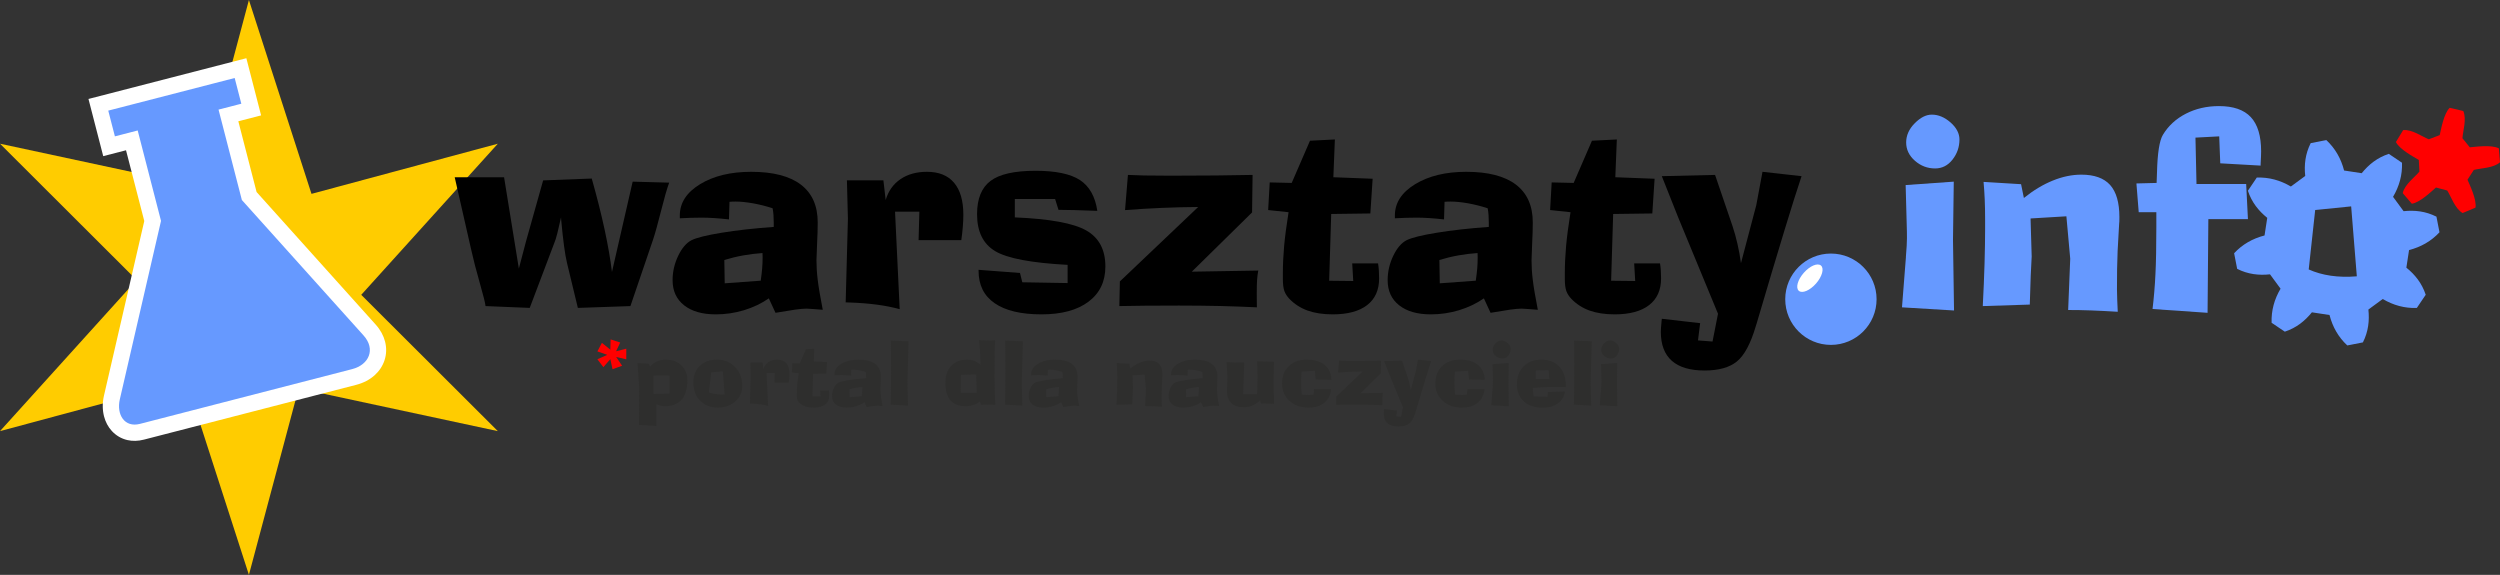 <?xml version="1.0" encoding="UTF-8"?>
<!DOCTYPE svg PUBLIC "-//W3C//DTD SVG 1.1//EN" "http://www.w3.org/Graphics/SVG/1.1/DTD/svg11.dtd">
<!-- Creator: CorelDRAW SE -->
<svg xmlns="http://www.w3.org/2000/svg" xml:space="preserve" width="100%" height="100%" version="1.1" shape-rendering="geometricPrecision" text-rendering="geometricPrecision" image-rendering="optimizeQuality" fill-rule="evenodd" clip-rule="evenodd"
viewBox="0 0 383065 88081"
 xmlns:xlink="http://www.w3.org/1999/xlink">
 <rect x="0" y="0" width="383065" height="88081" fill="#333333" stroke="none"/>
 <g id="Warstwa_x0020_1">
  <polygon fill="#FFCC00" points="38140,0 47729,29704 76281,22020 55351,45176 76281,66061 45762,59513 38140,88081 28551,58377 0,66061 20930,42905 0,22020 30519,28568 "/>
  <path fill="#6699FF" d="M356454 21464c1370,1277 2255,2845 2722,4662l2698 413c1073,-1325 2376,-2378 4152,-2965l2023 1363c66,1872 -417,3606 -1372,5222l1616 2199c1696,-177 3362,-2 5033,840l467 2394c-1277,1370 -2845,2255 -4663,2723l-413 2697c1325,1074 2379,2376 2965,4153l-1363 2022c-1871,67 -3606,-417 -5222,-1371l-2199 1615c178,1696 2,3362 -840,5033l-2394 467c-1370,-1277 -2255,-2845 -2722,-4663l-2698 -412c-1073,1324 -2376,2378 -4152,2965l-2023 -1364c-66,-1871 417,-3605 1372,-5222l-1616 -2199c-1696,178 -3362,2 -5033,-840l-466 -2394c1276,-1370 2844,-2255 4662,-2722l413 -2698c-1325,-1073 -2378,-2376 -2965,-4152l1363 -2022c1871,-67 3606,416 5222,1371l2199 -1616c-178,-1695 -2,-3361 840,-5032l2394 -467zm-2699 19822l991 -9106 5513 -557 867 10716c-2878,237 -5320,-134 -7371,-1053z"/>
  <path fill="red" d="M377434 17008c561,1222 -69,3147 -123,4174l1127 1390c852,-69 3327,-434 4452,162l175 2127c-989,911 -3014,906 -4008,1172l-973 1502c328,789 1440,3030 1221,4284l-1969 824c-1172,-660 -1793,-2587 -2353,-3449l-1729 -463c-649,556 -2437,2307 -3697,2486l-1392 -1618c265,-1319 1906,-2505 2553,-3304l-94 -1787c-730,-445 -2947,-1605 -3507,-2748l1109 -1824c1336,-155 2971,1039 3931,1407l1670 -642c198,-831 616,-3298 1530,-4184l2077 491z"/>
  <path fill="black" fill-rule="nonzero" d="M88542 47178l-1665 -6898c-310,-1289 -608,-3502 -892,-6641l-20 -330c-205,945 -396,1758 -568,2438 -172,687 -330,1189 -476,1513l-3753 9918 -6772 -278c-40,-449 -337,-1639 -885,-3555 -549,-1916 -978,-3594 -1302,-5041l-2537 -11146 7565 0 2266 13994 1104 -4202 2616 -9310 7447 -284c799,2821 1460,5438 1975,7836 515,2399 892,4559 1123,6482l3172 -13842 5596 152c-350,958 -766,2411 -1255,4367 -496,1956 -892,3396 -1203,4328l-3482 10221 -8054 278z"/>
  <path id="1" fill="black" fill-rule="nonzero" d="M111046 43411l5517 -403c105,-726 178,-1361 224,-1916 47,-555 66,-1116 66,-1678l-19 -641c-978,66 -1950,185 -2921,357 -971,172 -1949,410 -2927,707l60 3574zm6759 2306c-1137,787 -2405,1388 -3806,1817 -1401,423 -2841,635 -4321,635 -2068,0 -3687,-463 -4863,-1395 -1169,-925 -1757,-2206 -1757,-3845 0,-1288 284,-2530 859,-3733 574,-1196 1261,-1995 2061,-2398 786,-384 2326,-767 4605,-1137 2286,-376 4942,-674 7975,-892l0 -680c0,-403 -13,-787 -40,-1157 -26,-370 -72,-707 -132,-1017 -978,-324 -1975,-575 -2993,-760 -1017,-178 -1916,-271 -2689,-271 -165,0 -324,0 -469,7 -152,6 -304,20 -456,33l-79 2696c-826,-93 -1586,-159 -2273,-205 -694,-46 -1348,-66 -1969,-66 -502,0 -1031,6 -1586,26 -555,20 -1123,46 -1704,73l0 -430c0,-1936 1037,-3534 3105,-4796 2068,-1262 4678,-1897 7829,-1897 3350,0 5887,654 7612,1963 1724,1314 2583,3244 2583,5801 0,911 -33,2015 -99,3310 -59,1288 -92,2121 -92,2497 0,912 59,1910 191,2987 126,1083 390,2610 773,4585 -356,-26 -832,-66 -1414,-112 -581,-46 -931,-66 -1063,-66 -423,0 -1005,53 -1745,152 -733,106 -1737,271 -3019,489l-1024 -2214z"/>
  <path id="2" fill="black" fill-rule="nonzero" d="M129579 46332l343 -12798 -152 -5900 5590 0 350 3012c403,-1374 1156,-2431 2260,-3191 1103,-753 2458,-1130 4057,-1130 1823,0 3211,555 4155,1672 952,1117 1428,2755 1428,4909 0,575 -27,1189 -80,1824 -53,640 -125,1328 -231,2061l-6548 0 119 -4361 -3726 0 713 14946c-2087,-582 -4651,-925 -7677,-1024 -264,0 -463,-7 -601,-20z"/>
  <path id="3" fill="black" fill-rule="nonzero" d="M149942 41343l6349 483 350 1427 6944 119 0 -2788c-5563,-298 -9263,-998 -11106,-2108 -1844,-1110 -2769,-2993 -2769,-5649 0,-2366 688,-4064 2055,-5101 1368,-1037 3667,-1559 6905,-1559 3085,0 5352,475 6805,1420 1447,952 2339,2524 2663,4718l-119 0c-2570,-99 -4513,-152 -5828,-152l-522 -1665 -6171 0 0 2821c5352,225 9006,892 10955,2009 1949,1110 2920,2953 2920,5517 0,2299 -859,4096 -2583,5391 -1725,1295 -4123,1943 -7208,1943 -3139,0 -5524,-569 -7169,-1705 -1645,-1130 -2471,-2788 -2471,-4969l0 -152z"/>
  <path id="4" fill="black" fill-rule="nonzero" d="M171514 46900l79 -3779 11999 -11404c-1837,13 -3694,59 -5577,138 -1883,80 -3759,192 -5629,337l443 -5391c753,40 1566,66 2438,86 878,20 2220,33 4023,33 2623,0 4982,-13 7083,-33 2108,-20 3958,-46 5557,-86l-79 5748 -9231 9078 10182 -171c-92,475 -152,964 -185,1460 -33,495 -46,1169 -46,2008 0,503 0,919 6,1249 7,331 14,634 14,919 -1850,-86 -3753,-159 -5722,-205 -1969,-40 -4037,-66 -6204,-66 -2128,0 -3865,6 -5213,20 -1348,13 -2663,33 -3938,59z"/>
  <path id="5" fill="black" fill-rule="nonzero" d="M194315 32186l238 -4235 3370 79 2801 -6468 3813 -192 -232 5788 6019 231 -350 5319 -5999 79 -311 10228 3687 40 -158 -2696 3964 0c53,337 92,694 119,1070 26,383 40,793 40,1229 0,1778 -608,3145 -1831,4090 -1215,945 -2979,1421 -5292,1421 -1480,0 -2768,-199 -3852,-588 -1084,-397 -2002,-992 -2768,-1784 -357,-377 -615,-773 -773,-1203 -152,-423 -232,-1037 -232,-1850l0 -832c0,-1355 66,-2756 192,-4196 132,-1440 357,-3171 681,-5200l-3126 -330z"/>
  <path id="6" fill="black" fill-rule="nonzero" d="M220612 43411l5517 -403c105,-726 178,-1361 224,-1916 47,-555 66,-1116 66,-1678l-19 -641c-978,66 -1950,185 -2921,357 -971,172 -1949,410 -2927,707l60 3574zm6759 2306c-1137,787 -2405,1388 -3806,1817 -1401,423 -2841,635 -4321,635 -2068,0 -3687,-463 -4863,-1395 -1169,-925 -1757,-2206 -1757,-3845 0,-1288 284,-2530 859,-3733 574,-1196 1261,-1995 2061,-2398 786,-384 2326,-767 4605,-1137 2286,-376 4942,-674 7975,-892l0 -680c0,-403 -13,-787 -40,-1157 -26,-370 -72,-707 -132,-1017 -978,-324 -1975,-575 -2993,-760 -1017,-178 -1916,-271 -2689,-271 -165,0 -324,0 -469,7 -152,6 -304,20 -456,33l-79 2696c-826,-93 -1586,-159 -2273,-205 -694,-46 -1348,-66 -1969,-66 -502,0 -1031,6 -1586,26 -555,20 -1123,46 -1704,73l0 -430c0,-1936 1037,-3534 3105,-4796 2068,-1262 4678,-1897 7829,-1897 3350,0 5887,654 7612,1963 1724,1314 2583,3244 2583,5801 0,911 -33,2015 -99,3310 -59,1288 -92,2121 -92,2497 0,912 59,1910 191,2987 126,1083 390,2610 773,4585 -356,-26 -832,-66 -1414,-112 -581,-46 -931,-66 -1063,-66 -423,0 -1005,53 -1745,152 -733,106 -1737,271 -3019,489l-1024 -2214z"/>
  <path id="7" fill="black" fill-rule="nonzero" d="M237519 32186l238 -4235 3370 79 2801 -6468 3813 -192 -232 5788 6019 231 -350 5319 -5999 79 -311 10228 3687 40 -158 -2696 3964 0c53,337 92,694 119,1070 26,383 40,793 40,1229 0,1778 -608,3145 -1831,4090 -1215,945 -2979,1421 -5292,1421 -1480,0 -2768,-199 -3852,-588 -1084,-397 -2002,-992 -2768,-1784 -357,-377 -615,-773 -773,-1203 -152,-423 -232,-1037 -232,-1850l0 -832c0,-1355 66,-2756 192,-4196 132,-1440 357,-3171 681,-5200l-3126 -330z"/>
  <path id="8" fill="black" fill-rule="nonzero" d="M254632 26993l8160 -192 2675 7843c285,852 536,1757 754,2709 218,958 403,1942 541,2966l2346 -8886 951 -5108 5987 668c-1216,3587 -3502,11100 -6872,22537l-139 442c-799,2703 -1770,4506 -2913,5425 -1137,918 -2789,1374 -4943,1374 -2220,0 -3891,-495 -5014,-1487 -1124,-997 -1685,-2477 -1685,-4446 0,-297 39,-833 112,-1606 26,-185 40,-310 40,-389l5873 673 -330 2643 2227 172 839 -4255 -6072 -14694 -2537 -6389z"/>
  <path fill="#6699FF" fill-rule="nonzero" d="M296507 25810c-1176,0 -2207,-397 -3099,-1183 -892,-786 -1334,-1718 -1334,-2801 0,-1077 436,-2055 1308,-2934 872,-885 1744,-1328 2623,-1328 1004,0 1962,403 2874,1203 905,799 1361,1671 1361,2610 0,1149 -357,2173 -1064,3078 -713,906 -1599,1355 -2669,1355zm-5074 21282l601 -7645 0 -119c106,-1235 159,-2180 159,-2821 0,-271 0,-608 -7,-998 -7,-396 -20,-826 -33,-1288l-159 -5867 7374 -522 -119 8919 159 10823 -7975 -482z"/>
  <path id="1" fill="#6699FF" fill-rule="nonzero" d="M311307 39295c-53,839 -100,1824 -146,2954 -46,1129 -92,2603 -145,4420l-7202 231c119,-2306 212,-4486 271,-6541 59,-2048 86,-3819 86,-5299l0 -1434c0,-1123 -20,-2141 -60,-3059 -39,-918 -99,-1817 -178,-2696l5748 351 430 2114c1466,-1183 2947,-2068 4433,-2669 1480,-602 2940,-906 4374,-906 1989,0 3456,529 4407,1579 945,1058 1421,2696 1421,4916 0,284 0,502 -7,641 -7,145 -20,284 -33,430l-231 4136c-40,931 -66,1843 -80,2742 -13,892 -19,1936 -19,3125 0,502 13,1044 39,1625 27,582 53,1183 80,1817 -1467,-92 -2822,-158 -4051,-205 -1229,-46 -2411,-66 -3548,-66l317 -7856 -588 -6501 -5490 330 172 5821z"/>
  <path id="2" fill="#6699FF" fill-rule="nonzero" d="M338257 47931l-8431 -582c205,-1731 357,-3508 443,-5325 93,-1824 139,-4242 139,-7261l0 -2253 -2702 0 -351 -4401 3093 -79c13,-357 33,-892 59,-1606 73,-2966 377,-4896 905,-5768 839,-1387 2015,-2464 3522,-3237 1506,-773 3198,-1163 5067,-1163 2207,0 3833,562 4883,1691 1051,1130 1579,2875 1579,5240 0,396 -26,1057 -79,1975 0,86 0,159 0,212l-6184 -350 -159 -4130 -3640 192 158 7103 7612 0 270 5391 -6065 0 -119 14351z"/>
  <path fill="white" fill-rule="nonzero" d="M19465 13638l18283 -4718 2261 8762 -3491 900 2798 10841 18251 20314c734,816 1201,1700 1432,2592 256,991 216,1966 -77,2863 -287,881 -810,1671 -1526,2314 -736,661 -1695,1175 -2822,1464l-32517 8392c-914,239 -1771,245 -2542,68 -940,-217 -1740,-702 -2370,-1381 -573,-619 -984,-1392 -1205,-2252 -249,-970 -266,-2065 -11,-3168l6178 -26763 -2798 -10842 -3492 902 -2261 -8763 5909 -1525z"/>
  <path fill="#6699FF" d="M20080 16050l12388 -3197 3492 -901 1017 3941 -3491 901 3575 13854 18651 20759c1894,2108 826,4486 -1754,5151l-32525 8394c-2337,603 -3614,-1417 -3072,-3766l6311 -27341 -3575 -13853 -3491 901 -1018 -3942 3492 -901z"/>
  <circle fill="#6699FF" cx="280543" cy="45849" r="6998"/>
  <ellipse fill="white" transform="matrix(0.232 0.204 -0.204 0.232 277324 42625.2)" rx="4034" ry="8334"/>
  <polygon fill="red" fill-rule="nonzero" points="93560,52001 95031,52483 94400,53825 95962,53428 95962,55057 94413,54699 95324,56041 93853,56574 93520,55030 92453,56254 91535,55043 93053,54372 91535,53845 92227,52534 93520,53576 "/>
  <path id="1" fill="#2E2E2D" fill-rule="nonzero" d="M102576 57548l-2440 -14 0 2827 2440 -40 0 -2773zm-4640 1731l-254 -3638 1758 91 162 469c287,-364 634,-638 1045,-820 409,-182 884,-273 1422,-273 954,0 1736,295 2343,889 606,591 911,1349 911,2266 0,569 -60,1083 -178,1538 -120,456 -302,878 -545,1269 -355,407 -744,705 -1171,891 -424,187 -926,280 -1506,280 -205,0 -420,-24 -649,-71 -227,-49 -465,-118 -711,-209l0 3307 -2654 -162 27 -5827z"/>
  <path id="2" fill="#2E2E2D" fill-rule="nonzero" d="M110761 56894l-1782 169 -365 3072c320,108 665,188 1031,242 367,51 769,78 1207,78l176 0 -267 -3561zm-880 -1786c1107,0 2024,380 2756,1137 731,761 1097,1732 1097,2916 0,938 -360,1720 -1077,2349 -718,629 -1605,945 -2661,945 -1115,0 -2020,-354 -2713,-1060 -696,-709 -1042,-1634 -1042,-2781 0,-1071 329,-1922 986,-2555 658,-634 1543,-951 2654,-951z"/>
  <path id="3" fill="#2E2E2D" fill-rule="nonzero" d="M114908 61837l115 -4305 -51 -1984 1880 0 118 1013c136,-462 389,-818 760,-1073 371,-254 827,-380 1365,-380 613,0 1080,186 1398,562 320,375 480,927 480,1651 0,193 -9,400 -27,613 -18,216 -42,447 -78,694l-2202 0 40 -1467 -1254 0 241 5027c-703,-196 -1565,-311 -2583,-344 -89,0 -155,-3 -202,-7z"/>
  <path id="4" fill="#2E2E2D" fill-rule="nonzero" d="M121335 57079l80 -1425 1134 27 942 -2176 1282 -64 -78 1947 2025 77 -118 1789 -2018 27 -104 3440 1240 14 -53 -907 1333 0c18,113 31,233 40,360 9,129 13,267 13,413 0,598 -204,1058 -615,1376 -409,318 -1003,478 -1780,478 -498,0 -932,-67 -1296,-198 -364,-133 -673,-333 -931,-600 -120,-127 -207,-260 -260,-405 -51,-142 -78,-349 -78,-622l0 -280c0,-455 22,-927 64,-1411 45,-485 120,-1067 229,-1749l-1051 -111z"/>
  <path id="5" fill="#2E2E2D" fill-rule="nonzero" d="M130180 60855l1855 -136c36,-244 60,-458 76,-644 16,-187 22,-376 22,-565l-6 -215c-329,22 -656,62 -983,120 -326,57 -655,137 -984,237l20 1203zm2273 775c-382,265 -809,467 -1280,611 -471,143 -955,214 -1453,214 -696,0 -1240,-156 -1636,-469 -393,-311 -591,-742 -591,-1294 0,-433 96,-851 289,-1255 193,-402 424,-671 693,-807 265,-129 783,-258 1549,-382 769,-127 1663,-227 2683,-300l0 -229c0,-136 -5,-265 -14,-389 -9,-124 -24,-238 -44,-342 -329,-109 -665,-194 -1007,-256 -342,-60 -644,-91 -904,-91 -56,0 -109,0 -158,2 -51,3 -102,7 -154,11l-26 907c-278,-31 -534,-53 -765,-69 -233,-15 -453,-22 -662,-22 -169,0 -347,2 -533,9 -187,7 -378,15 -574,24l0 -144c0,-651 349,-1189 1045,-1614 695,-424 1573,-637 2633,-637 1127,0 1980,220 2560,660 580,442 869,1091 869,1951 0,307 -11,678 -33,1113 -20,434 -31,714 -31,840 0,307 20,643 64,1005 43,364 132,878 260,1542 -120,-9 -280,-22 -475,-38 -196,-15 -314,-22 -358,-22 -142,0 -338,18 -587,51 -246,36 -584,91 -1015,165l-345 -745z"/>
  <path id="6" fill="#2E2E2D" fill-rule="nonzero" d="M136481 62001c15,-769 28,-1569 37,-2400 9,-831 14,-1715 14,-2653 0,-1120 -3,-2027 -7,-2723 -4,-693 -11,-1373 -20,-2037l2709 104 -175 6443 91 3413 -2649 -147z"/>
  <path id="7" fill="#2E2E2D" fill-rule="nonzero" d="M149574 57374l-2338 65 -27 2749 2456 0 -91 -2814zm753 4654l-195 -520c-225,224 -531,402 -918,536 -387,131 -798,197 -1231,197 -1051,0 -1834,-297 -2349,-891 -514,-595 -771,-1498 -771,-2709 0,-1098 295,-1960 886,-2589 589,-629 1398,-944 2423,-944 420,0 804,69 1149,204 346,138 651,340 915,609 0,-671 -20,-1327 -57,-1962 -40,-636 -100,-1247 -183,-1838 47,4 116,9 203,13 624,29 1064,45 1320,45 142,0 402,-9 780,-25 77,0 142,-2 189,-6 -27,277 -45,564 -58,862 -14,295 -20,635 -20,1018l0 495 -14 2787 0 598c0,760 9,1487 29,2180 20,695 49,1342 89,1940 -131,-4 -309,-9 -533,-13 -382,-9 -625,-14 -729,-14 -145,0 -291,3 -442,7 -154,4 -314,11 -483,20z"/>
  <path id="8" fill="#2E2E2D" fill-rule="nonzero" d="M154001 62001c15,-769 28,-1569 37,-2400 9,-831 14,-1715 14,-2653 0,-1120 -3,-2027 -7,-2723 -4,-693 -11,-1373 -20,-2037l2709 104 -175 6443 91 3413 -2649 -147z"/>
  <path id="9" fill="#2E2E2D" fill-rule="nonzero" d="M160312 60855l1855 -136c36,-244 60,-458 76,-644 16,-187 22,-376 22,-565l-6 -215c-329,22 -656,62 -983,120 -326,57 -655,137 -984,237l20 1203zm2273 775c-382,265 -809,467 -1280,611 -471,143 -955,214 -1453,214 -696,0 -1240,-156 -1636,-469 -393,-311 -591,-742 -591,-1294 0,-433 96,-851 289,-1255 193,-402 424,-671 693,-807 265,-129 783,-258 1549,-382 769,-127 1663,-227 2683,-300l0 -229c0,-136 -5,-265 -14,-389 -9,-124 -24,-238 -44,-342 -329,-109 -665,-194 -1007,-256 -342,-60 -644,-91 -904,-91 -56,0 -109,0 -158,2 -51,3 -102,7 -154,11l-26 907c-278,-31 -534,-53 -765,-69 -233,-15 -453,-22 -662,-22 -169,0 -347,2 -533,9 -187,7 -378,15 -574,24l0 -144c0,-651 349,-1189 1045,-1614 695,-424 1573,-637 2633,-637 1127,0 1980,220 2560,660 580,442 869,1091 869,1951 0,307 -11,678 -33,1113 -20,434 -31,714 -31,840 0,307 20,643 64,1005 43,364 132,878 260,1542 -120,-9 -280,-22 -475,-38 -196,-15 -314,-22 -358,-22 -142,0 -338,18 -587,51 -246,36 -584,91 -1015,165l-345 -745z"/>
  <path id="10" fill="#2E2E2D" fill-rule="nonzero" d="M173595 59470c-18,282 -34,613 -49,993 -16,380 -31,876 -49,1487l-2422 78c40,-776 71,-1509 91,-2200 20,-689 29,-1285 29,-1782l0 -483c0,-377 -7,-720 -20,-1029 -14,-309 -34,-611 -60,-906l1933 117 145 712c493,-398 991,-696 1491,-898 498,-202 989,-305 1471,-305 669,0 1162,178 1482,531 318,356 478,907 478,1654 0,95 0,169 -2,215 -2,49 -7,96 -11,145l-78 1391c-13,313 -22,620 -27,922 -4,300 -6,651 -6,1052 0,168 4,351 13,546 9,196 18,398 27,611 -494,-31 -949,-53 -1363,-69 -413,-15 -811,-22 -1193,-22l107 -2642 -198 -2187 -1847 111 58 1958z"/>
  <path id="11" fill="#2E2E2D" fill-rule="nonzero" d="M181747 60855l1855 -136c36,-244 60,-458 76,-644 16,-187 22,-376 22,-565l-6 -215c-329,22 -656,62 -983,120 -326,57 -655,137 -984,237l20 1203zm2273 775c-382,265 -809,467 -1280,611 -471,143 -955,214 -1453,214 -696,0 -1240,-156 -1636,-469 -393,-311 -591,-742 -591,-1294 0,-433 96,-851 289,-1255 193,-402 424,-671 693,-807 265,-129 783,-258 1549,-382 769,-127 1663,-227 2683,-300l0 -229c0,-136 -5,-265 -14,-389 -9,-124 -24,-238 -44,-342 -329,-109 -665,-194 -1007,-256 -342,-60 -644,-91 -904,-91 -56,0 -109,0 -158,2 -51,3 -102,7 -154,11l-26 907c-278,-31 -534,-53 -765,-69 -233,-15 -453,-22 -662,-22 -169,0 -347,2 -533,9 -187,7 -378,15 -574,24l0 -144c0,-651 349,-1189 1045,-1614 695,-424 1573,-637 2633,-637 1127,0 1980,220 2560,660 580,442 869,1091 869,1951 0,307 -11,678 -33,1113 -20,434 -31,714 -31,840 0,307 20,643 64,1005 43,364 132,878 260,1542 -120,-9 -280,-22 -475,-38 -196,-15 -314,-22 -358,-22 -142,0 -338,18 -587,51 -246,36 -584,91 -1015,165l-345 -745z"/>
  <path id="12" fill="#2E2E2D" fill-rule="nonzero" d="M187934 55477l1387 71 1322 0 -158 4840 2136 0c20,-451 38,-898 49,-1342 11,-443 16,-889 16,-1340 0,-187 -7,-478 -20,-869 -14,-394 -32,-885 -58,-1476l2602 64 -71 2952 71 3491 -2029 -51 -80 -478c-364,349 -760,611 -1189,791 -426,180 -875,271 -1344,271 -831,0 -1465,-213 -1905,-637 -438,-427 -658,-1045 -658,-1858 0,-300 11,-665 34,-1094 20,-431 31,-711 31,-842l0 -182 -136 -2311z"/>
  <path id="13" fill="#2E2E2D" fill-rule="nonzero" d="M203964 59628c-82,893 -427,1587 -1036,2082 -606,496 -1420,745 -2435,745 -1185,0 -2156,-345 -2914,-1036 -758,-689 -1135,-1571 -1135,-2647 0,-1115 342,-2004 1029,-2669 686,-664 1613,-995 2780,-995 1160,0 2069,273 2729,820 660,546 1000,1304 1022,2273l-2400 -51 -142 -1336 -2027 125c-24,247 -44,513 -56,800 -11,284 -15,618 -15,993 0,278 7,560 22,847 16,287 40,576 76,871 237,27 431,45 575,56 147,11 274,15 382,15 134,0 369,-15 703,-44 66,-5 115,-9 151,-14l78 -835 2613 0z"/>
  <path id="14" fill="#2E2E2D" fill-rule="nonzero" d="M204736 62028l26 -1271 4036 -3836c-618,5 -1242,20 -1876,47 -633,26 -1264,64 -1893,113l149 -1813c253,13 527,22 820,29 296,6 747,11 1353,11 883,0 1676,-5 2383,-11 709,-7 1331,-16 1869,-29l-27 1933 -3105 3054 3425 -58c-31,160 -51,324 -62,491 -11,167 -16,393 -16,676 0,168 0,308 2,420 3,111 5,213 5,308 -622,-28 -1262,-53 -1925,-68 -662,-14 -1357,-23 -2086,-23 -716,0 -1300,3 -1754,7 -453,4 -895,11 -1324,20z"/>
  <path id="15" fill="#2E2E2D" fill-rule="nonzero" d="M212081 55332l2744 -64 900 2638c96,286 180,591 254,911 73,322 135,653 182,998l789 -2989 320 -1718 2013 224c-409,1207 -1177,3734 -2311,7580l-47 149c-268,909 -595,1516 -980,1825 -382,309 -937,462 -1662,462 -747,0 -1309,-167 -1687,-500 -377,-335 -566,-833 -566,-1495 0,-100 13,-281 37,-541 9,-62 14,-104 14,-131l1975 227 -111 889 749 58 282 -1431 -2042 -4943 -853 -2149z"/>
  <path id="16" fill="#2E2E2D" fill-rule="nonzero" d="M227457 59628c-82,893 -427,1587 -1036,2082 -606,496 -1420,745 -2435,745 -1185,0 -2156,-345 -2914,-1036 -758,-689 -1135,-1571 -1135,-2647 0,-1115 342,-2004 1029,-2669 686,-664 1613,-995 2780,-995 1160,0 2069,273 2729,820 660,546 1000,1304 1022,2273l-2400 -51 -142 -1336 -2027 125c-24,247 -44,513 -56,800 -11,284 -15,618 -15,993 0,278 7,560 22,847 16,287 40,576 76,871 237,27 431,45 575,56 147,11 274,15 382,15 134,0 369,-15 703,-44 66,-5 115,-9 151,-14l78 -835 2613 0z"/>
  <path id="17" fill="#2E2E2D" fill-rule="nonzero" d="M230213 54934c-395,0 -742,-133 -1042,-397 -300,-265 -449,-578 -449,-943 0,-362 147,-691 440,-986 293,-298 587,-447 882,-447 338,0 660,135 967,404 305,269 458,563 458,878 0,387 -120,731 -358,1036 -240,304 -538,455 -898,455zm-1707 7158l203 -2571 0 -40c35,-415 53,-733 53,-949 0,-91 0,-204 -2,-335 -2,-134 -7,-278 -11,-434l-54 -1973 2480 -176 -40 3000 54 3641 -2683 -163z"/>
  <path id="18" fill="#2E2E2D" fill-rule="nonzero" d="M235313 58081l2091 0 -122 -1360 -1969 40 0 1320zm1878 1987l2598 -80c-122,778 -485,1384 -1089,1822 -602,438 -1382,658 -2336,658 -1211,0 -2171,-322 -2875,-967 -705,-644 -1058,-1513 -1058,-2606 0,-1145 340,-2063 1022,-2752 682,-691 1589,-1035 2722,-1035 1149,0 2063,355 2736,1064 676,709 1013,1674 1013,2894l0 242 -2655 0c-269,0 -591,11 -965,33 -375,20 -853,56 -1433,102 0,225 11,447 33,667 20,218 51,433 91,645l2116 33 80 -720z"/>
  <path id="19" fill="#2E2E2D" fill-rule="nonzero" d="M241165 62001c15,-769 28,-1569 37,-2400 9,-831 14,-1715 14,-2653 0,-1120 -3,-2027 -7,-2723 -4,-693 -11,-1373 -20,-2037l2709 104 -175 6443 91 3413 -2649 -147z"/>
  <path id="20" fill="#2E2E2D" fill-rule="nonzero" d="M246840 54934c-395,0 -742,-133 -1042,-397 -300,-265 -449,-578 -449,-943 0,-362 147,-691 440,-986 293,-298 587,-447 882,-447 338,0 660,135 967,404 305,269 458,563 458,878 0,387 -120,731 -358,1036 -240,304 -538,455 -898,455zm-1707 7158l203 -2571 0 -40c35,-415 53,-733 53,-949 0,-91 0,-204 -2,-335 -2,-134 -7,-278 -11,-434l-54 -1973 2480 -176 -40 3000 54 3641 -2683 -163z"/>
 </g>
</svg>
